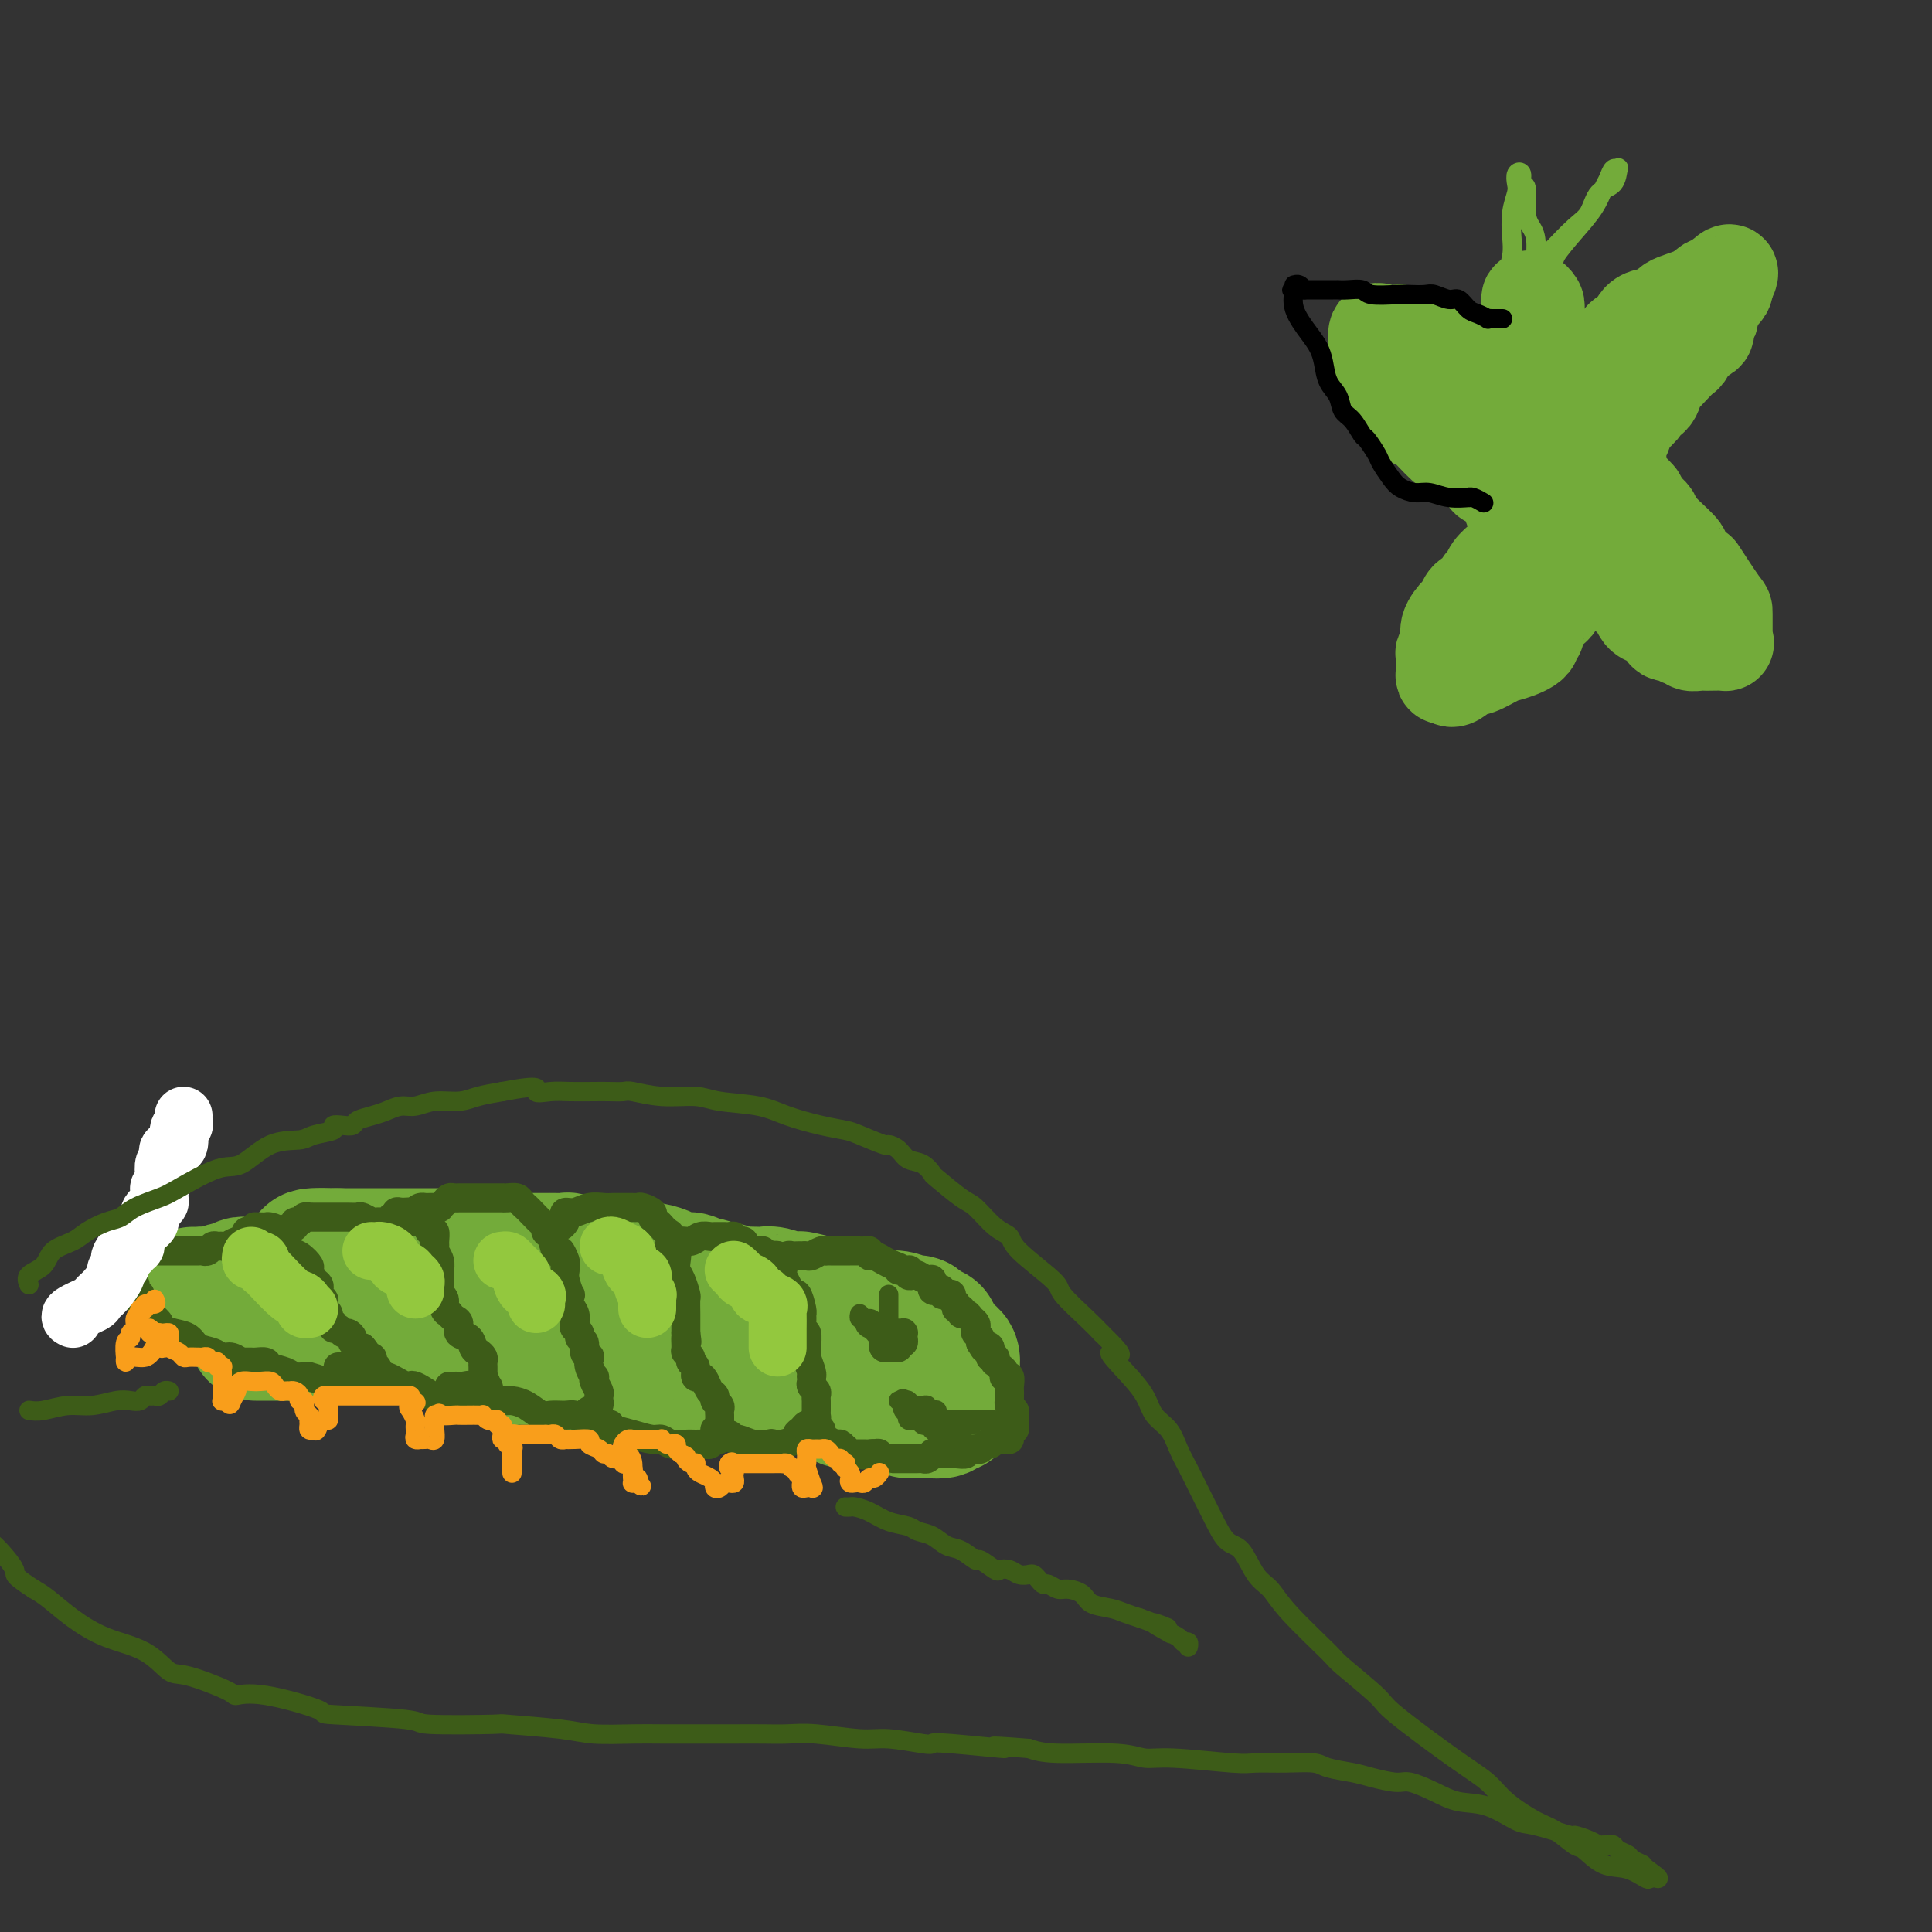 <svg viewBox='0 0 400 400' version='1.1' xmlns='http://www.w3.org/2000/svg' xmlns:xlink='http://www.w3.org/1999/xlink'><rect x="0" y="0" width="400" height="400" fill="#333333" stroke="none"/><g fill='none' stroke='#73AB3A' stroke-width='28' stroke-linecap='round' stroke-linejoin='round'><path d='M53,276c0.291,0.000 0.581,0.000 1,0c0.419,-0.000 0.966,-0.000 1,0c0.034,0.000 -0.444,0.000 1,0c1.444,-0.000 4.811,-0.000 7,0c2.189,0.000 3.200,0.000 5,0c1.800,-0.000 4.387,-0.000 6,0c1.613,0.000 2.250,0.000 4,0c1.750,-0.000 4.611,-0.000 6,0c1.389,0.000 1.304,0.001 2,0c0.696,-0.001 2.174,-0.002 3,0c0.826,0.002 1.002,0.008 1,0c-0.002,-0.008 -0.181,-0.031 0,0c0.181,0.031 0.722,0.117 1,0c0.278,-0.117 0.294,-0.435 1,0c0.706,0.435 2.102,1.623 3,2c0.898,0.377 1.296,-0.057 2,0c0.704,0.057 1.712,0.604 3,1c1.288,0.396 2.856,0.642 4,1c1.144,0.358 1.865,0.828 2,1c0.135,0.172 -0.315,0.046 0,0c0.315,-0.046 1.397,-0.013 2,0c0.603,0.013 0.728,0.007 1,0c0.272,-0.007 0.690,-0.016 1,0c0.310,0.016 0.511,0.057 1,0c0.489,-0.057 1.265,-0.211 2,0c0.735,0.211 1.429,0.788 2,1c0.571,0.212 1.020,0.061 2,0c0.980,-0.061 2.490,-0.030 4,0'/><path d='M121,282c4.483,0.868 1.190,0.036 1,0c-0.190,-0.036 2.723,0.722 4,1c1.277,0.278 0.920,0.074 1,0c0.080,-0.074 0.599,-0.020 1,0c0.401,0.020 0.684,0.006 1,0c0.316,-0.006 0.664,-0.002 1,0c0.336,0.002 0.659,0.003 1,0c0.341,-0.003 0.700,-0.011 1,0c0.300,0.011 0.542,0.041 1,0c0.458,-0.041 1.134,-0.155 2,0c0.866,0.155 1.924,0.577 3,1c1.076,0.423 2.170,0.845 3,1c0.830,0.155 1.395,0.041 2,0c0.605,-0.041 1.249,-0.011 2,0c0.751,0.011 1.609,0.002 2,0c0.391,-0.002 0.315,0.003 1,0c0.685,-0.003 2.131,-0.015 3,0c0.869,0.015 1.163,0.056 2,0c0.837,-0.056 2.219,-0.208 3,0c0.781,0.208 0.961,0.776 2,1c1.039,0.224 2.935,0.102 4,0c1.065,-0.102 1.297,-0.186 2,0c0.703,0.186 1.875,0.642 3,1c1.125,0.358 2.202,0.618 3,1c0.798,0.382 1.316,0.887 2,1c0.684,0.113 1.533,-0.167 2,0c0.467,0.167 0.550,0.779 1,1c0.450,0.221 1.265,0.049 2,0c0.735,-0.049 1.390,0.025 2,0c0.610,-0.025 1.174,-0.150 2,0c0.826,0.150 1.913,0.575 3,1'/><path d='M184,291c9.784,1.409 2.743,0.430 1,0c-1.743,-0.430 1.810,-0.311 3,0c1.190,0.311 0.016,0.815 0,1c-0.016,0.185 1.127,0.051 2,0c0.873,-0.051 1.476,-0.018 2,0c0.524,0.018 0.967,0.020 1,0c0.033,-0.020 -0.345,-0.062 0,0c0.345,0.062 1.413,0.228 2,0c0.587,-0.228 0.693,-0.849 1,-1c0.307,-0.151 0.814,0.167 1,0c0.186,-0.167 0.050,-0.818 0,-1c-0.050,-0.182 -0.013,0.106 0,0c0.013,-0.106 0.004,-0.606 0,-1c-0.004,-0.394 -0.001,-0.683 0,-1c0.001,-0.317 -0.000,-0.661 0,-1c0.000,-0.339 0.002,-0.672 0,-1c-0.002,-0.328 -0.007,-0.651 0,-1c0.007,-0.349 0.026,-0.723 0,-1c-0.026,-0.277 -0.097,-0.455 0,-1c0.097,-0.545 0.362,-1.455 0,-2c-0.362,-0.545 -1.351,-0.724 -2,-1c-0.649,-0.276 -0.958,-0.648 -1,-1c-0.042,-0.352 0.182,-0.683 0,-1c-0.182,-0.317 -0.770,-0.620 -1,-1c-0.230,-0.380 -0.100,-0.837 0,-1c0.100,-0.163 0.171,-0.033 0,0c-0.171,0.033 -0.585,-0.029 -1,0c-0.415,0.029 -0.833,0.151 -1,0c-0.167,-0.151 -0.084,-0.576 0,-1'/><path d='M191,275c-1.166,-0.867 -1.082,-0.035 -1,0c0.082,0.035 0.160,-0.726 0,-1c-0.160,-0.274 -0.559,-0.059 -1,0c-0.441,0.059 -0.924,-0.036 -1,0c-0.076,0.036 0.257,0.203 0,0c-0.257,-0.203 -1.103,-0.776 -2,-1c-0.897,-0.224 -1.845,-0.098 -2,0c-0.155,0.098 0.483,0.167 0,0c-0.483,-0.167 -2.088,-0.570 -4,-1c-1.912,-0.430 -4.133,-0.886 -5,-1c-0.867,-0.114 -0.381,0.114 -1,0c-0.619,-0.114 -2.343,-0.570 -4,-1c-1.657,-0.430 -3.246,-0.833 -4,-1c-0.754,-0.167 -0.672,-0.097 -1,0c-0.328,0.097 -1.066,0.222 -2,0c-0.934,-0.222 -2.065,-0.790 -3,-1c-0.935,-0.210 -1.673,-0.060 -2,0c-0.327,0.060 -0.243,0.031 -1,0c-0.757,-0.031 -2.356,-0.065 -3,0c-0.644,0.065 -0.334,0.229 -1,0c-0.666,-0.229 -2.309,-0.850 -3,-1c-0.691,-0.150 -0.430,0.171 -1,0c-0.570,-0.171 -1.972,-0.833 -3,-1c-1.028,-0.167 -1.682,0.162 -2,0c-0.318,-0.162 -0.298,-0.814 -1,-1c-0.702,-0.186 -2.124,0.094 -3,0c-0.876,-0.094 -1.204,-0.561 -2,-1c-0.796,-0.439 -2.061,-0.849 -3,-1c-0.939,-0.151 -1.554,-0.043 -2,0c-0.446,0.043 -0.723,0.022 -1,0'/><path d='M132,263c-10.017,-1.874 -5.560,-0.558 -4,0c1.560,0.558 0.223,0.360 -1,0c-1.223,-0.360 -2.334,-0.881 -3,-1c-0.666,-0.119 -0.889,0.164 -2,0c-1.111,-0.164 -3.111,-0.776 -4,-1c-0.889,-0.224 -0.667,-0.060 -1,0c-0.333,0.060 -1.221,0.016 -2,0c-0.779,-0.016 -1.449,-0.004 -2,0c-0.551,0.004 -0.982,0.001 -2,0c-1.018,-0.001 -2.623,-0.000 -3,0c-0.377,0.000 0.475,-0.000 0,0c-0.475,0.000 -2.278,0.001 -3,0c-0.722,-0.001 -0.363,-0.004 -1,0c-0.637,0.004 -2.271,0.015 -3,0c-0.729,-0.015 -0.553,-0.057 -1,0c-0.447,0.057 -1.518,0.211 -2,0c-0.482,-0.211 -0.373,-0.789 -1,-1c-0.627,-0.211 -1.988,-0.057 -3,0c-1.012,0.057 -1.676,0.015 -2,0c-0.324,-0.015 -0.308,-0.004 -1,0c-0.692,0.004 -2.091,0.001 -3,0c-0.909,-0.001 -1.327,-0.000 -2,0c-0.673,0.000 -1.601,0.000 -2,0c-0.399,-0.000 -0.268,-0.000 -1,0c-0.732,0.000 -2.328,0.000 -3,0c-0.672,-0.000 -0.421,-0.000 -1,0c-0.579,0.000 -1.987,0.000 -3,0c-1.013,-0.000 -1.632,-0.000 -2,0c-0.368,0.000 -0.484,0.000 -1,0c-0.516,-0.000 -1.433,-0.000 -2,0c-0.567,0.000 -0.783,0.000 -1,0'/><path d='M70,260c-10.070,-0.280 -4.246,0.521 -2,1c2.246,0.479 0.915,0.635 0,1c-0.915,0.365 -1.412,0.939 -2,1c-0.588,0.061 -1.267,-0.390 -2,0c-0.733,0.390 -1.519,1.621 -2,2c-0.481,0.379 -0.656,-0.095 -1,0c-0.344,0.095 -0.855,0.757 -1,1c-0.145,0.243 0.077,0.065 0,0c-0.077,-0.065 -0.453,-0.017 -1,0c-0.547,0.017 -1.265,0.005 -2,0c-0.735,-0.005 -1.489,-0.001 -2,0c-0.511,0.001 -0.781,-0.001 -1,0c-0.219,0.001 -0.386,0.004 -1,0c-0.614,-0.004 -1.674,-0.016 -2,0c-0.326,0.016 0.081,0.061 0,0c-0.081,-0.061 -0.651,-0.226 -1,0c-0.349,0.226 -0.479,0.845 -1,1c-0.521,0.155 -1.435,-0.155 -2,0c-0.565,0.155 -0.780,0.773 -1,1c-0.220,0.227 -0.444,0.061 -1,0c-0.556,-0.061 -1.445,-0.017 -2,0c-0.555,0.017 -0.778,0.009 -1,0'/><path d='M42,268c-2.585,0.309 -0.549,0.083 0,0c0.549,-0.083 -0.391,-0.022 -1,0c-0.609,0.022 -0.888,0.006 -1,0c-0.112,-0.006 -0.056,-0.003 0,0'/></g>
<g fill='none' stroke='#3D5C18' stroke-width='6' stroke-linecap='round' stroke-linejoin='round'><path d='M28,259c0.235,0.000 0.470,0.000 1,0c0.530,-0.000 1.353,-0.000 2,0c0.647,0.000 1.116,0.000 2,0c0.884,-0.000 2.184,-0.000 3,0c0.816,0.000 1.150,0.001 2,0c0.850,-0.001 2.217,-0.004 3,0c0.783,0.004 0.983,0.015 1,0c0.017,-0.015 -0.150,-0.057 0,0c0.150,0.057 0.617,0.212 1,0c0.383,-0.212 0.684,-0.793 1,-1c0.316,-0.207 0.648,-0.040 1,0c0.352,0.040 0.725,-0.046 1,0c0.275,0.046 0.452,0.224 1,0c0.548,-0.224 1.466,-0.848 2,-1c0.534,-0.152 0.683,0.170 1,0c0.317,-0.170 0.802,-0.830 1,-1c0.198,-0.170 0.108,0.151 0,0c-0.108,-0.151 -0.235,-0.772 0,-1c0.235,-0.228 0.833,-0.061 1,0c0.167,0.061 -0.095,0.018 0,0c0.095,-0.018 0.548,-0.009 1,0'/><path d='M53,255c3.821,-0.845 0.873,-0.956 0,-1c-0.873,-0.044 0.330,-0.020 1,0c0.670,0.020 0.809,0.037 1,0c0.191,-0.037 0.435,-0.127 1,0c0.565,0.127 1.452,0.472 2,1c0.548,0.528 0.759,1.240 1,2c0.241,0.760 0.512,1.569 1,2c0.488,0.431 1.192,0.482 2,1c0.808,0.518 1.719,1.501 2,2c0.281,0.499 -0.069,0.515 0,1c0.069,0.485 0.558,1.440 1,2c0.442,0.560 0.836,0.726 1,1c0.164,0.274 0.097,0.655 0,1c-0.097,0.345 -0.223,0.653 0,1c0.223,0.347 0.796,0.732 1,1c0.204,0.268 0.040,0.419 0,1c-0.040,0.581 0.046,1.590 0,2c-0.046,0.410 -0.223,0.219 0,0c0.223,-0.219 0.847,-0.466 1,0c0.153,0.466 -0.166,1.646 0,2c0.166,0.354 0.818,-0.116 1,0c0.182,0.116 -0.105,0.819 0,1c0.105,0.181 0.601,-0.159 1,0c0.399,0.159 0.701,0.816 1,1c0.299,0.184 0.596,-0.105 1,0c0.404,0.105 0.917,0.605 1,1c0.083,0.395 -0.262,0.684 0,1c0.262,0.316 1.131,0.658 2,1'/><path d='M75,279c1.405,1.548 0.916,1.917 1,2c0.084,0.083 0.740,-0.119 1,0c0.260,0.119 0.122,0.558 0,1c-0.122,0.442 -0.229,0.888 0,1c0.229,0.112 0.795,-0.110 1,0c0.205,0.110 0.051,0.550 0,1c-0.051,0.450 0.001,0.909 0,1c-0.001,0.091 -0.056,-0.186 0,0c0.056,0.186 0.223,0.834 0,1c-0.223,0.166 -0.835,-0.152 -1,0c-0.165,0.152 0.119,0.774 0,1c-0.119,0.226 -0.639,0.058 -1,0c-0.361,-0.058 -0.563,-0.005 -1,0c-0.437,0.005 -1.110,-0.037 -2,0c-0.890,0.037 -1.996,0.154 -3,0c-1.004,-0.154 -1.906,-0.580 -3,-1c-1.094,-0.420 -2.381,-0.833 -3,-1c-0.619,-0.167 -0.570,-0.087 -1,0c-0.430,0.087 -1.337,0.181 -2,0c-0.663,-0.181 -1.080,-0.637 -2,-1c-0.920,-0.363 -2.341,-0.633 -3,-1c-0.659,-0.367 -0.554,-0.830 -1,-1c-0.446,-0.170 -1.443,-0.045 -2,0c-0.557,0.045 -0.675,0.012 -1,0c-0.325,-0.012 -0.857,-0.003 -1,0c-0.143,0.003 0.102,0.001 0,0c-0.102,-0.001 -0.551,-0.000 -1,0'/><path d='M50,282c-4.370,-0.709 -1.794,0.018 -1,0c0.794,-0.018 -0.195,-0.782 -1,-1c-0.805,-0.218 -1.425,0.111 -2,0c-0.575,-0.111 -1.104,-0.660 -2,-1c-0.896,-0.340 -2.157,-0.471 -3,-1c-0.843,-0.529 -1.267,-1.456 -2,-2c-0.733,-0.544 -1.775,-0.706 -3,-1c-1.225,-0.294 -2.632,-0.722 -3,-1c-0.368,-0.278 0.304,-0.407 0,-1c-0.304,-0.593 -1.583,-1.651 -2,-2c-0.417,-0.349 0.028,0.012 0,0c-0.028,-0.012 -0.529,-0.398 -1,-1c-0.471,-0.602 -0.911,-1.419 -1,-2c-0.089,-0.581 0.172,-0.926 0,-1c-0.172,-0.074 -0.778,0.125 -1,0c-0.222,-0.125 -0.060,-0.572 0,-1c0.060,-0.428 0.017,-0.837 0,-1c-0.017,-0.163 -0.009,-0.082 0,0'/><path d='M54,258c-0.097,-0.444 -0.195,-0.888 0,-1c0.195,-0.112 0.682,0.110 1,0c0.318,-0.110 0.467,-0.550 1,-1c0.533,-0.450 1.448,-0.909 2,-1c0.552,-0.091 0.739,0.187 1,0c0.261,-0.187 0.594,-0.838 1,-1c0.406,-0.162 0.883,0.167 1,0c0.117,-0.167 -0.127,-0.829 0,-1c0.127,-0.171 0.625,0.150 1,0c0.375,-0.150 0.627,-0.772 1,-1c0.373,-0.228 0.866,-0.061 1,0c0.134,0.061 -0.092,0.016 0,0c0.092,-0.016 0.501,-0.004 1,0c0.499,0.004 1.088,0.000 2,0c0.912,-0.000 2.146,0.004 3,0c0.854,-0.004 1.328,-0.015 2,0c0.672,0.015 1.542,0.057 2,0c0.458,-0.057 0.504,-0.212 1,0c0.496,0.212 1.443,0.790 2,1c0.557,0.210 0.722,0.052 1,0c0.278,-0.052 0.667,0.001 1,0c0.333,-0.001 0.610,-0.057 1,0c0.390,0.057 0.892,0.225 1,0c0.108,-0.225 -0.177,-0.844 0,-1c0.177,-0.156 0.817,0.150 1,0c0.183,-0.150 -0.091,-0.757 0,-1c0.091,-0.243 0.545,-0.121 1,0'/><path d='M83,251c3.118,-0.159 1.413,-0.055 1,0c-0.413,0.055 0.467,0.061 1,0c0.533,-0.061 0.721,-0.190 1,0c0.279,0.190 0.649,0.699 1,1c0.351,0.301 0.683,0.395 1,1c0.317,0.605 0.620,1.719 1,2c0.380,0.281 0.838,-0.273 1,0c0.162,0.273 0.029,1.373 0,2c-0.029,0.627 0.045,0.782 0,1c-0.045,0.218 -0.208,0.500 0,1c0.208,0.500 0.787,1.219 1,2c0.213,0.781 0.061,1.623 0,2c-0.061,0.377 -0.032,0.290 0,1c0.032,0.710 0.065,2.219 0,3c-0.065,0.781 -0.228,0.835 0,1c0.228,0.165 0.848,0.440 1,1c0.152,0.560 -0.165,1.406 0,2c0.165,0.594 0.813,0.937 1,1c0.187,0.063 -0.087,-0.153 0,0c0.087,0.153 0.534,0.675 1,1c0.466,0.325 0.951,0.454 1,1c0.049,0.546 -0.337,1.508 0,2c0.337,0.492 1.397,0.513 2,1c0.603,0.487 0.750,1.440 1,2c0.250,0.560 0.603,0.727 1,1c0.397,0.273 0.838,0.650 1,1c0.162,0.350 0.043,0.671 0,1c-0.043,0.329 -0.012,0.665 0,1c0.012,0.335 0.003,0.667 0,1c-0.003,0.333 -0.002,0.666 0,1'/><path d='M100,285c1.253,2.327 0.384,1.144 0,1c-0.384,-0.144 -0.285,0.750 0,1c0.285,0.250 0.756,-0.144 1,0c0.244,0.144 0.260,0.827 0,1c-0.260,0.173 -0.795,-0.164 -1,0c-0.205,0.164 -0.080,0.829 0,1c0.080,0.171 0.116,-0.151 0,0c-0.116,0.151 -0.384,0.776 -1,1c-0.616,0.224 -1.580,0.048 -2,0c-0.420,-0.048 -0.295,0.031 -1,0c-0.705,-0.031 -2.240,-0.174 -3,0c-0.760,0.174 -0.746,0.664 -2,0c-1.254,-0.664 -3.778,-2.482 -5,-3c-1.222,-0.518 -1.143,0.264 -2,0c-0.857,-0.264 -2.649,-1.573 -4,-2c-1.351,-0.427 -2.260,0.029 -3,0c-0.740,-0.029 -1.312,-0.544 -2,-1c-0.688,-0.456 -1.491,-0.854 -2,-1c-0.509,-0.146 -0.724,-0.039 -1,0c-0.276,0.039 -0.613,0.011 -1,0c-0.387,-0.011 -0.825,-0.003 -1,0c-0.175,0.003 -0.088,0.002 0,0'/><path d='M86,253c-0.089,-0.732 -0.177,-1.464 0,-2c0.177,-0.536 0.621,-0.876 1,-1c0.379,-0.124 0.694,-0.034 1,0c0.306,0.034 0.603,0.010 1,0c0.397,-0.010 0.894,-0.005 1,0c0.106,0.005 -0.179,0.012 0,0c0.179,-0.012 0.821,-0.042 1,0c0.179,0.042 -0.106,0.155 0,0c0.106,-0.155 0.602,-0.577 1,-1c0.398,-0.423 0.697,-0.845 1,-1c0.303,-0.155 0.609,-0.041 1,0c0.391,0.041 0.868,0.011 1,0c0.132,-0.011 -0.081,-0.003 0,0c0.081,0.003 0.454,0.001 1,0c0.546,-0.001 1.264,-0.000 2,0c0.736,0.000 1.489,-0.000 2,0c0.511,0.000 0.780,0.000 1,0c0.220,-0.000 0.391,-0.001 1,0c0.609,0.001 1.654,0.003 2,0c0.346,-0.003 -0.009,-0.012 0,0c0.009,0.012 0.383,0.044 1,0c0.617,-0.044 1.478,-0.163 2,0c0.522,0.163 0.704,0.607 1,1c0.296,0.393 0.705,0.736 1,1c0.295,0.264 0.474,0.451 1,1c0.526,0.549 1.398,1.462 2,2c0.602,0.538 0.935,0.701 1,1c0.065,0.299 -0.136,0.734 0,1c0.136,0.266 0.610,0.362 1,1c0.390,0.638 0.695,1.819 1,3'/><path d='M115,259c1.403,1.594 0.911,0.078 1,0c0.089,-0.078 0.760,1.283 1,2c0.240,0.717 0.051,0.789 0,1c-0.051,0.211 0.038,0.560 0,1c-0.038,0.440 -0.203,0.971 0,2c0.203,1.029 0.773,2.556 1,3c0.227,0.444 0.112,-0.193 0,0c-0.112,0.193 -0.222,1.218 0,2c0.222,0.782 0.776,1.323 1,2c0.224,0.677 0.117,1.490 0,2c-0.117,0.510 -0.242,0.718 0,1c0.242,0.282 0.853,0.640 1,1c0.147,0.360 -0.171,0.722 0,1c0.171,0.278 0.829,0.472 1,1c0.171,0.528 -0.147,1.389 0,2c0.147,0.611 0.758,0.972 1,1c0.242,0.028 0.117,-0.278 0,0c-0.117,0.278 -0.224,1.139 0,2c0.224,0.861 0.778,1.722 1,2c0.222,0.278 0.112,-0.027 0,0c-0.112,0.027 -0.226,0.385 0,1c0.226,0.615 0.794,1.488 1,2c0.206,0.512 0.052,0.663 0,1c-0.052,0.337 -0.003,0.860 0,1c0.003,0.140 -0.041,-0.103 0,0c0.041,0.103 0.166,0.553 0,1c-0.166,0.447 -0.621,0.889 -1,1c-0.379,0.111 -0.680,-0.111 -1,0c-0.320,0.111 -0.660,0.556 -1,1'/><path d='M121,293c-0.838,0.771 -1.435,0.200 -2,0c-0.565,-0.200 -1.100,-0.029 -2,0c-0.900,0.029 -2.166,-0.083 -3,0c-0.834,0.083 -1.237,0.360 -2,0c-0.763,-0.360 -1.884,-1.358 -3,-2c-1.116,-0.642 -2.225,-0.928 -3,-1c-0.775,-0.072 -1.216,0.072 -2,0c-0.784,-0.072 -1.912,-0.359 -3,-1c-1.088,-0.641 -2.138,-1.636 -3,-2c-0.862,-0.364 -1.538,-0.098 -2,0c-0.462,0.098 -0.712,0.026 -1,0c-0.288,-0.026 -0.616,-0.007 -1,0c-0.384,0.007 -0.824,0.002 -1,0c-0.176,-0.002 -0.088,-0.001 0,0'/><path d='M115,254c0.312,0.092 0.625,0.183 1,0c0.375,-0.183 0.813,-0.641 1,-1c0.187,-0.359 0.123,-0.618 0,-1c-0.123,-0.382 -0.305,-0.887 0,-1c0.305,-0.113 1.097,0.166 2,0c0.903,-0.166 1.915,-0.777 3,-1c1.085,-0.223 2.241,-0.060 3,0c0.759,0.060 1.119,0.015 2,0c0.881,-0.015 2.282,-0.001 3,0c0.718,0.001 0.752,-0.011 1,0c0.248,0.011 0.710,0.044 1,0c0.290,-0.044 0.406,-0.167 1,0c0.594,0.167 1.664,0.622 2,1c0.336,0.378 -0.064,0.677 0,1c0.064,0.323 0.590,0.668 1,1c0.410,0.332 0.702,0.652 1,1c0.298,0.348 0.602,0.726 1,1c0.398,0.274 0.891,0.444 1,1c0.109,0.556 -0.164,1.499 0,2c0.164,0.501 0.766,0.562 1,1c0.234,0.438 0.101,1.254 0,2c-0.101,0.746 -0.171,1.424 0,2c0.171,0.576 0.582,1.052 1,2c0.418,0.948 0.844,2.367 1,3c0.156,0.633 0.042,0.478 0,1c-0.042,0.522 -0.012,1.721 0,3c0.012,1.279 0.006,2.640 0,4'/><path d='M142,276c0.459,3.212 0.108,1.242 0,1c-0.108,-0.242 0.028,1.243 0,2c-0.028,0.757 -0.218,0.785 0,1c0.218,0.215 0.846,0.617 1,1c0.154,0.383 -0.166,0.745 0,1c0.166,0.255 0.818,0.401 1,1c0.182,0.599 -0.105,1.652 0,2c0.105,0.348 0.601,-0.009 1,0c0.399,0.009 0.699,0.384 1,1c0.301,0.616 0.602,1.475 1,2c0.398,0.525 0.891,0.718 1,1c0.109,0.282 -0.167,0.653 0,1c0.167,0.347 0.777,0.669 1,1c0.223,0.331 0.059,0.670 0,1c-0.059,0.330 -0.015,0.653 0,1c0.015,0.347 -0.000,0.720 0,1c0.000,0.280 0.015,0.466 0,1c-0.015,0.534 -0.060,1.415 0,2c0.060,0.585 0.224,0.875 0,1c-0.224,0.125 -0.837,0.086 -1,0c-0.163,-0.086 0.123,-0.220 0,0c-0.123,0.220 -0.655,0.792 -1,1c-0.345,0.208 -0.501,0.052 -1,0c-0.499,-0.052 -1.339,0.001 -2,0c-0.661,-0.001 -1.141,-0.056 -2,0c-0.859,0.056 -2.097,0.221 -3,0c-0.903,-0.221 -1.471,-0.830 -2,-1c-0.529,-0.170 -1.018,0.099 -2,0c-0.982,-0.099 -2.457,-0.565 -4,-1c-1.543,-0.435 -3.155,-0.839 -4,-1c-0.845,-0.161 -0.922,-0.081 -1,0'/><path d='M126,296c-3.526,-0.377 -0.840,-0.819 0,-1c0.840,-0.181 -0.167,-0.101 -1,0c-0.833,0.101 -1.491,0.223 -2,0c-0.509,-0.223 -0.868,-0.791 -1,-1c-0.132,-0.209 -0.038,-0.060 0,0c0.038,0.060 0.019,0.030 0,0'/><path d='M138,259c0.327,-0.455 0.654,-0.910 1,-1c0.346,-0.090 0.712,0.186 1,0c0.288,-0.186 0.497,-0.835 1,-1c0.503,-0.165 1.301,0.152 2,0c0.699,-0.152 1.301,-0.773 2,-1c0.699,-0.227 1.496,-0.061 2,0c0.504,0.061 0.713,0.015 1,0c0.287,-0.015 0.650,-0.000 1,0c0.350,0.000 0.686,-0.014 1,0c0.314,0.014 0.605,0.057 1,0c0.395,-0.057 0.895,-0.212 1,0c0.105,0.212 -0.184,0.792 0,1c0.184,0.208 0.841,0.045 1,0c0.159,-0.045 -0.179,0.027 0,0c0.179,-0.027 0.874,-0.152 1,0c0.126,0.152 -0.317,0.580 0,1c0.317,0.420 1.394,0.831 2,1c0.606,0.169 0.741,0.097 1,0c0.259,-0.097 0.643,-0.219 1,0c0.357,0.219 0.688,0.780 1,1c0.312,0.220 0.606,0.101 1,0c0.394,-0.101 0.889,-0.184 1,0c0.111,0.184 -0.161,0.635 0,1c0.161,0.365 0.754,0.644 1,1c0.246,0.356 0.143,0.788 0,1c-0.143,0.212 -0.327,0.203 0,1c0.327,0.797 1.163,2.398 2,4'/><path d='M164,268c0.475,0.764 0.664,-0.326 1,0c0.336,0.326 0.821,2.067 1,3c0.179,0.933 0.052,1.056 0,1c-0.052,-0.056 -0.028,-0.292 0,0c0.028,0.292 0.060,1.111 0,2c-0.060,0.889 -0.213,1.847 0,2c0.213,0.153 0.793,-0.499 1,0c0.207,0.499 0.041,2.148 0,3c-0.041,0.852 0.041,0.907 0,1c-0.041,0.093 -0.207,0.224 0,1c0.207,0.776 0.786,2.197 1,3c0.214,0.803 0.061,0.989 0,1c-0.061,0.011 -0.030,-0.152 0,0c0.030,0.152 0.061,0.618 0,1c-0.061,0.382 -0.212,0.680 0,1c0.212,0.320 0.789,0.663 1,1c0.211,0.337 0.056,0.668 0,1c-0.056,0.332 -0.014,0.666 0,1c0.014,0.334 0.001,0.668 0,1c-0.001,0.332 0.011,0.663 0,1c-0.011,0.337 -0.044,0.682 0,1c0.044,0.318 0.165,0.610 0,1c-0.165,0.390 -0.616,0.878 -1,1c-0.384,0.122 -0.703,-0.121 -1,0c-0.297,0.121 -0.574,0.607 -1,1c-0.426,0.393 -1.001,0.693 -1,1c0.001,0.307 0.577,0.621 0,1c-0.577,0.379 -2.308,0.823 -3,1c-0.692,0.177 -0.346,0.089 0,0'/><path d='M162,299c-1.512,0.933 -1.792,0.265 -2,0c-0.208,-0.265 -0.345,-0.127 -1,0c-0.655,0.127 -1.828,0.244 -3,0c-1.172,-0.244 -2.342,-0.849 -3,-1c-0.658,-0.151 -0.803,0.152 -1,0c-0.197,-0.152 -0.445,-0.759 -1,-1c-0.555,-0.241 -1.417,-0.116 -2,0c-0.583,0.116 -0.888,0.224 -1,0c-0.112,-0.224 -0.032,-0.778 0,-1c0.032,-0.222 0.016,-0.111 0,0'/><path d='M159,263c0.341,-0.312 0.683,-0.623 1,-1c0.317,-0.377 0.610,-0.819 1,-1c0.390,-0.181 0.878,-0.101 1,0c0.122,0.101 -0.121,0.223 0,0c0.121,-0.223 0.606,-0.792 1,-1c0.394,-0.208 0.697,-0.056 1,0c0.303,0.056 0.605,0.016 1,0c0.395,-0.016 0.883,-0.008 1,0c0.117,0.008 -0.136,0.016 0,0c0.136,-0.016 0.663,-0.057 1,0c0.337,0.057 0.486,0.211 1,0c0.514,-0.211 1.393,-0.789 2,-1c0.607,-0.211 0.940,-0.057 1,0c0.060,0.057 -0.154,0.015 0,0c0.154,-0.015 0.675,-0.004 1,0c0.325,0.004 0.454,0.001 1,0c0.546,-0.001 1.509,-0.001 2,0c0.491,0.001 0.509,0.004 1,0c0.491,-0.004 1.454,-0.016 2,0c0.546,0.016 0.674,0.060 1,0c0.326,-0.060 0.850,-0.223 1,0c0.150,0.223 -0.073,0.833 0,1c0.073,0.167 0.443,-0.109 1,0c0.557,0.109 1.302,0.603 2,1c0.698,0.397 1.349,0.699 2,1'/><path d='M185,262c2.427,0.686 0.993,0.902 1,1c0.007,0.098 1.454,0.078 2,0c0.546,-0.078 0.191,-0.213 0,0c-0.191,0.213 -0.219,0.773 0,1c0.219,0.227 0.685,0.121 1,0c0.315,-0.121 0.479,-0.256 1,0c0.521,0.256 1.397,0.905 2,1c0.603,0.095 0.931,-0.363 1,0c0.069,0.363 -0.123,1.548 0,2c0.123,0.452 0.559,0.173 1,0c0.441,-0.173 0.888,-0.239 1,0c0.112,0.239 -0.109,0.785 0,1c0.109,0.215 0.550,0.100 1,0c0.450,-0.100 0.909,-0.186 1,0c0.091,0.186 -0.187,0.642 0,1c0.187,0.358 0.838,0.617 1,1c0.162,0.383 -0.164,0.890 0,1c0.164,0.110 0.818,-0.178 1,0c0.182,0.178 -0.109,0.821 0,1c0.109,0.179 0.617,-0.107 1,0c0.383,0.107 0.642,0.606 1,1c0.358,0.394 0.814,0.683 1,1c0.186,0.317 0.101,0.662 0,1c-0.101,0.338 -0.220,0.668 0,1c0.220,0.332 0.777,0.666 1,1c0.223,0.334 0.111,0.667 0,1'/><path d='M203,278c1.090,1.807 0.814,1.325 1,1c0.186,-0.325 0.834,-0.494 1,0c0.166,0.494 -0.149,1.652 0,2c0.149,0.348 0.762,-0.114 1,0c0.238,0.114 0.103,0.805 0,1c-0.103,0.195 -0.172,-0.105 0,0c0.172,0.105 0.586,0.615 1,1c0.414,0.385 0.829,0.646 1,1c0.171,0.354 0.098,0.802 0,1c-0.098,0.198 -0.222,0.147 0,0c0.222,-0.147 0.792,-0.389 1,0c0.208,0.389 0.056,1.410 0,2c-0.056,0.590 -0.016,0.750 0,1c0.016,0.250 0.008,0.592 0,1c-0.008,0.408 -0.016,0.883 0,1c0.016,0.117 0.057,-0.122 0,0c-0.057,0.122 -0.211,0.606 0,1c0.211,0.394 0.788,0.697 1,1c0.212,0.303 0.058,0.606 0,1c-0.058,0.394 -0.019,0.879 0,1c0.019,0.121 0.020,-0.121 0,0c-0.020,0.121 -0.061,0.607 0,1c0.061,0.393 0.223,0.694 0,1c-0.223,0.306 -0.829,0.618 -1,1c-0.171,0.382 0.095,0.834 0,1c-0.095,0.166 -0.551,0.044 -1,0c-0.449,-0.044 -0.890,-0.012 -1,0c-0.110,0.012 0.111,0.003 0,0c-0.111,-0.003 -0.556,-0.002 -1,0'/><path d='M206,298c-0.571,0.554 0.002,-0.062 0,0c-0.002,0.062 -0.577,0.801 -1,1c-0.423,0.199 -0.692,-0.144 -1,0c-0.308,0.144 -0.655,0.774 -1,1c-0.345,0.226 -0.687,0.046 -1,0c-0.313,-0.046 -0.596,0.040 -1,0c-0.404,-0.040 -0.930,-0.207 -1,0c-0.070,0.207 0.314,0.788 0,1c-0.314,0.212 -1.327,0.057 -2,0c-0.673,-0.057 -1.007,-0.015 -1,0c0.007,0.015 0.357,0.003 0,0c-0.357,-0.003 -1.419,0.003 -2,0c-0.581,-0.003 -0.680,-0.015 -1,0c-0.320,0.015 -0.859,0.057 -1,0c-0.141,-0.057 0.117,-0.211 0,0c-0.117,0.211 -0.610,0.789 -1,1c-0.390,0.211 -0.678,0.057 -1,0c-0.322,-0.057 -0.677,-0.015 -1,0c-0.323,0.015 -0.615,0.004 -1,0c-0.385,-0.004 -0.864,-0.001 -1,0c-0.136,0.001 0.071,0.000 0,0c-0.071,-0.000 -0.419,0.001 -1,0c-0.581,-0.001 -1.395,-0.004 -2,0c-0.605,0.004 -1.002,0.015 -1,0c0.002,-0.015 0.403,-0.056 0,0c-0.403,0.056 -1.608,0.207 -2,0c-0.392,-0.207 0.031,-0.774 0,-1c-0.031,-0.226 -0.515,-0.113 -1,0'/><path d='M181,301c-4.107,0.464 -1.874,0.124 -1,0c0.874,-0.124 0.389,-0.034 0,0c-0.389,0.034 -0.682,0.010 -1,0c-0.318,-0.010 -0.660,-0.007 -1,0c-0.340,0.007 -0.679,0.017 -1,0c-0.321,-0.017 -0.625,-0.061 -1,0c-0.375,0.061 -0.820,0.228 -1,0c-0.180,-0.228 -0.095,-0.850 0,-1c0.095,-0.150 0.198,0.171 0,0c-0.198,-0.171 -0.698,-0.833 -1,-1c-0.302,-0.167 -0.406,0.163 -1,0c-0.594,-0.163 -1.680,-0.817 -2,-1c-0.320,-0.183 0.124,0.105 0,0c-0.124,-0.105 -0.818,-0.603 -1,-1c-0.182,-0.397 0.147,-0.694 0,-1c-0.147,-0.306 -0.770,-0.621 -1,-1c-0.230,-0.379 -0.066,-0.823 0,-1c0.066,-0.177 0.033,-0.089 0,0'/><path d='M185,277c0.428,-0.083 0.857,-0.166 1,0c0.143,0.166 0.001,0.580 0,1c-0.001,0.420 0.140,0.845 0,1c-0.140,0.155 -0.559,0.038 -1,0c-0.441,-0.038 -0.903,0.001 -1,0c-0.097,-0.001 0.170,-0.042 0,0c-0.170,0.042 -0.778,0.169 -1,0c-0.222,-0.169 -0.060,-0.633 0,-1c0.060,-0.367 0.016,-0.637 0,-1c-0.016,-0.363 -0.005,-0.818 0,-1c0.005,-0.182 0.002,-0.091 0,0'/><path d='M183,276c0.178,-0.464 0.622,-0.125 1,0c0.378,0.125 0.690,0.036 1,0c0.310,-0.036 0.620,-0.020 1,0c0.380,0.020 0.831,0.044 1,0c0.169,-0.044 0.057,-0.154 0,0c-0.057,0.154 -0.057,0.574 0,1c0.057,0.426 0.173,0.857 0,1c-0.173,0.143 -0.634,-0.003 -1,0c-0.366,0.003 -0.637,0.155 -1,0c-0.363,-0.155 -0.818,-0.616 -1,-1c-0.182,-0.384 -0.091,-0.692 0,-1'/><path d='M184,276c0.167,0.000 0.083,0.000 0,0'/><path d='M180,274c0.000,0.000 0.100,0.100 0.1,0.1'/></g>
<g fill='none' stroke='#3D5C18' stroke-width='4' stroke-linecap='round' stroke-linejoin='round'><path d='M184,275c0.000,-0.333 0.000,-0.667 0,-1c0.000,-0.333 0.000,-0.666 0,-1c0.000,-0.334 0.000,-0.667 0,-1c0.000,-0.333 0.000,-0.664 0,-1c0.000,-0.336 0.000,-0.678 0,-1c0.000,-0.322 -0.000,-0.625 0,-1c0.000,-0.375 0.000,-0.821 0,-1c0.000,-0.179 0.000,-0.089 0,0'/><path d='M183,277c-0.331,0.089 -0.662,0.177 -1,0c-0.338,-0.177 -0.683,-0.621 -1,-1c-0.317,-0.379 -0.607,-0.694 -1,-1c-0.393,-0.306 -0.890,-0.604 -1,-1c-0.110,-0.396 0.166,-0.890 0,-1c-0.166,-0.110 -0.776,0.163 -1,0c-0.224,-0.163 -0.064,-0.761 0,-1c0.064,-0.239 0.032,-0.120 0,0'/><path d='M188,291c0.331,0.002 0.662,0.004 1,0c0.338,-0.004 0.682,-0.015 1,0c0.318,0.015 0.611,0.056 1,0c0.389,-0.056 0.874,-0.208 1,0c0.126,0.208 -0.107,0.778 0,1c0.107,0.222 0.553,0.098 1,0c0.447,-0.098 0.894,-0.170 1,0c0.106,0.170 -0.130,0.581 0,1c0.130,0.419 0.625,0.844 1,1c0.375,0.156 0.629,0.042 1,0c0.371,-0.042 0.859,-0.011 1,0c0.141,0.011 -0.063,0.003 0,0c0.063,-0.003 0.394,-0.001 1,0c0.606,0.001 1.486,0.000 2,0c0.514,-0.000 0.663,-0.000 1,0c0.337,0.000 0.863,0.000 1,0c0.137,-0.000 -0.117,-0.000 0,0c0.117,0.000 0.603,0.000 1,0c0.397,-0.000 0.704,-0.000 1,0c0.296,0.000 0.580,0.000 1,0c0.420,-0.000 0.977,-0.000 1,0c0.023,0.000 -0.489,0.000 -1,0'/><path d='M205,294c2.239,0.480 -0.664,0.181 -2,0c-1.336,-0.181 -1.105,-0.245 -1,0c0.105,0.245 0.084,0.798 -1,1c-1.084,0.202 -3.232,0.054 -4,0c-0.768,-0.054 -0.156,-0.013 0,0c0.156,0.013 -0.143,-0.000 -1,0c-0.857,0.000 -2.272,0.014 -3,0c-0.728,-0.014 -0.768,-0.057 -1,0c-0.232,0.057 -0.654,0.212 -1,0c-0.346,-0.212 -0.615,-0.793 -1,-1c-0.385,-0.207 -0.887,-0.041 -1,0c-0.113,0.041 0.162,-0.045 0,0c-0.162,0.045 -0.762,0.219 -1,0c-0.238,-0.219 -0.115,-0.833 0,-1c0.115,-0.167 0.223,0.113 0,0c-0.223,-0.113 -0.775,-0.619 -1,-1c-0.225,-0.381 -0.122,-0.638 0,-1c0.122,-0.362 0.264,-0.828 0,-1c-0.264,-0.172 -0.932,-0.049 -1,0c-0.068,0.049 0.466,0.025 1,0'/><path d='M187,290c-0.701,-0.777 0.547,-0.219 1,0c0.453,0.219 0.110,0.100 0,0c-0.110,-0.100 0.012,-0.182 0,0c-0.012,0.182 -0.158,0.627 0,1c0.158,0.373 0.620,0.673 1,1c0.380,0.327 0.676,0.680 1,1c0.324,0.320 0.674,0.607 1,1c0.326,0.393 0.626,0.894 1,1c0.374,0.106 0.821,-0.181 1,0c0.179,0.181 0.090,0.832 0,1c-0.090,0.168 -0.183,-0.147 0,0c0.183,0.147 0.640,0.757 1,1c0.360,0.243 0.621,0.118 1,0c0.379,-0.118 0.876,-0.228 1,0c0.124,0.228 -0.124,0.793 0,1c0.124,0.207 0.622,0.055 1,0c0.378,-0.055 0.637,-0.015 1,0c0.363,0.015 0.828,0.004 1,0c0.172,-0.004 0.049,-0.001 0,0c-0.049,0.001 -0.025,0.001 0,0'/></g>
<g fill='none' stroke='#F99E1B' stroke-width='4' stroke-linecap='round' stroke-linejoin='round'><path d='M32,269c0.234,0.455 0.469,0.911 0,1c-0.469,0.089 -1.641,-0.187 -2,0c-0.359,0.187 0.096,0.837 0,1c-0.096,0.163 -0.743,-0.160 -1,0c-0.257,0.160 -0.126,0.802 0,1c0.126,0.198 0.245,-0.048 0,0c-0.245,0.048 -0.854,0.392 -1,1c-0.146,0.608 0.171,1.481 0,2c-0.171,0.519 -0.830,0.684 -1,1c-0.170,0.316 0.150,0.783 0,1c-0.150,0.217 -0.771,0.183 -1,1c-0.229,0.817 -0.066,2.483 0,3c0.066,0.517 0.034,-0.116 0,0c-0.034,0.116 -0.071,0.979 0,1c0.071,0.021 0.250,-0.802 1,-1c0.750,-0.198 2.071,0.229 3,0c0.929,-0.229 1.464,-1.115 2,-2'/><path d='M32,279c1.090,-0.327 0.814,-0.143 1,0c0.186,0.143 0.835,0.245 1,0c0.165,-0.245 -0.155,-0.836 0,-1c0.155,-0.164 0.784,0.100 1,0c0.216,-0.100 0.019,-0.563 0,-1c-0.019,-0.437 0.139,-0.850 0,-1c-0.139,-0.150 -0.576,-0.039 -1,0c-0.424,0.039 -0.835,0.006 -1,0c-0.165,-0.006 -0.083,0.015 0,0c0.083,-0.015 0.167,-0.066 0,0c-0.167,0.066 -0.583,0.249 -1,0c-0.417,-0.249 -0.833,-0.928 -1,-1c-0.167,-0.072 -0.083,0.464 0,1'/><path d='M31,276c-0.141,-0.341 1.506,-0.193 2,0c0.494,0.193 -0.167,0.430 0,1c0.167,0.570 1.161,1.473 2,2c0.839,0.527 1.521,0.677 2,1c0.479,0.323 0.754,0.819 1,1c0.246,0.181 0.462,0.048 1,0c0.538,-0.048 1.397,-0.009 2,0c0.603,0.009 0.949,-0.011 1,0c0.051,0.011 -0.192,0.055 0,0c0.192,-0.055 0.821,-0.207 1,0c0.179,0.207 -0.092,0.774 0,1c0.092,0.226 0.546,0.112 1,0c0.454,-0.112 0.906,-0.224 1,0c0.094,0.224 -0.171,0.782 0,1c0.171,0.218 0.778,0.096 1,0c0.222,-0.096 0.060,-0.166 0,0c-0.060,0.166 -0.016,0.569 0,1c0.016,0.431 0.004,0.889 0,1c-0.004,0.111 -0.001,-0.125 0,0c0.001,0.125 0.001,0.612 0,1c-0.001,0.388 -0.001,0.678 0,1c0.001,0.322 0.003,0.675 0,1c-0.003,0.325 -0.011,0.623 0,1c0.011,0.377 0.041,0.832 0,1c-0.041,0.168 -0.155,0.048 0,0c0.155,-0.048 0.577,-0.024 1,0'/><path d='M47,290c0.627,1.347 0.696,0.715 1,0c0.304,-0.715 0.844,-1.512 1,-2c0.156,-0.488 -0.071,-0.667 0,-1c0.071,-0.333 0.439,-0.818 1,-1c0.561,-0.182 1.316,-0.059 2,0c0.684,0.059 1.296,0.054 2,0c0.704,-0.054 1.499,-0.158 2,0c0.501,0.158 0.708,0.578 1,1c0.292,0.422 0.669,0.844 1,1c0.331,0.156 0.614,0.044 1,0c0.386,-0.044 0.873,-0.022 1,0c0.127,0.022 -0.105,0.042 0,0c0.105,-0.042 0.549,-0.148 1,0c0.451,0.148 0.909,0.550 1,1c0.091,0.450 -0.186,0.947 0,1c0.186,0.053 0.835,-0.337 1,0c0.165,0.337 -0.153,1.400 0,2c0.153,0.600 0.776,0.735 1,1c0.224,0.265 0.050,0.659 0,1c-0.050,0.341 0.025,0.630 0,1c-0.025,0.370 -0.150,0.820 0,1c0.150,0.180 0.575,0.090 1,0'/><path d='M65,296c0.491,0.766 0.720,-0.318 1,-1c0.280,-0.682 0.611,-0.961 1,-1c0.389,-0.039 0.837,0.161 1,0c0.163,-0.161 0.040,-0.683 0,-1c-0.040,-0.317 0.002,-0.428 0,-1c-0.002,-0.572 -0.049,-1.603 0,-2c0.049,-0.397 0.192,-0.159 0,0c-0.192,0.159 -0.720,0.239 -1,0c-0.280,-0.239 -0.312,-0.796 0,-1c0.312,-0.204 0.968,-0.055 1,0c0.032,0.055 -0.562,0.015 0,0c0.562,-0.015 2.278,-0.004 3,0c0.722,0.004 0.448,0.001 1,0c0.552,-0.001 1.930,-0.000 3,0c1.070,0.000 1.831,0.000 2,0c0.169,-0.000 -0.253,-0.000 0,0c0.253,0.000 1.181,0.000 2,0c0.819,-0.000 1.530,-0.001 2,0c0.470,0.001 0.701,0.003 1,0c0.299,-0.003 0.668,-0.011 1,0c0.332,0.011 0.628,0.041 1,0c0.372,-0.041 0.821,-0.155 1,0c0.179,0.155 0.090,0.577 0,1'/><path d='M85,290c2.182,0.350 0.637,0.724 0,1c-0.637,0.276 -0.367,0.455 0,1c0.367,0.545 0.829,1.456 1,2c0.171,0.544 0.050,0.720 0,1c-0.050,0.280 -0.028,0.663 0,1c0.028,0.337 0.063,0.626 0,1c-0.063,0.374 -0.224,0.832 0,1c0.224,0.168 0.834,0.047 1,0c0.166,-0.047 -0.113,-0.019 0,0c0.113,0.019 0.619,0.031 1,0c0.381,-0.031 0.638,-0.103 1,0c0.362,0.103 0.829,0.382 1,0c0.171,-0.382 0.045,-1.427 0,-2c-0.045,-0.573 -0.009,-0.676 0,-1c0.009,-0.324 -0.008,-0.870 0,-1c0.008,-0.130 0.041,0.157 0,0c-0.041,-0.157 -0.154,-0.759 0,-1c0.154,-0.241 0.577,-0.120 1,0'/><path d='M91,293c0.137,-0.774 -0.521,-0.207 0,0c0.521,0.207 2.220,0.056 3,0c0.780,-0.056 0.639,-0.016 1,0c0.361,0.016 1.224,0.008 2,0c0.776,-0.008 1.466,-0.016 2,0c0.534,0.016 0.913,0.057 1,0c0.087,-0.057 -0.116,-0.213 0,0c0.116,0.213 0.552,0.793 1,1c0.448,0.207 0.908,0.040 1,0c0.092,-0.040 -0.185,0.049 0,0c0.185,-0.049 0.833,-0.234 1,0c0.167,0.234 -0.148,0.886 0,1c0.148,0.114 0.758,-0.310 1,0c0.242,0.310 0.117,1.355 0,2c-0.117,0.645 -0.225,0.891 0,1c0.225,0.109 0.782,0.081 1,0c0.218,-0.081 0.097,-0.214 0,0c-0.097,0.214 -0.171,0.775 0,1c0.171,0.225 0.585,0.112 1,0'/><path d='M106,299c0.464,0.969 0.124,0.891 0,1c-0.124,0.109 -0.033,0.405 0,1c0.033,0.595 0.009,1.490 0,2c-0.009,0.510 -0.002,0.636 0,1c0.002,0.364 0.001,0.967 0,1c-0.001,0.033 -0.000,-0.505 0,-1c0.000,-0.495 -0.000,-0.946 0,-1c0.000,-0.054 0.000,0.288 0,0c-0.000,-0.288 -0.001,-1.205 0,-2c0.001,-0.795 0.003,-1.467 0,-2c-0.003,-0.533 -0.012,-0.927 0,-1c0.012,-0.073 0.044,0.177 0,0c-0.044,-0.177 -0.163,-0.779 0,-1c0.163,-0.221 0.607,-0.059 1,0c0.393,0.059 0.735,0.016 1,0c0.265,-0.016 0.452,-0.004 1,0c0.548,0.004 1.455,0.001 2,0c0.545,-0.001 0.727,-0.000 1,0c0.273,0.000 0.636,0.000 1,0'/><path d='M113,297c0.951,0.016 0.828,0.057 1,0c0.172,-0.057 0.639,-0.211 1,0c0.361,0.211 0.616,0.788 1,1c0.384,0.212 0.896,0.060 1,0c0.104,-0.060 -0.200,-0.027 0,0c0.200,0.027 0.904,0.050 2,0c1.096,-0.050 2.584,-0.172 3,0c0.416,0.172 -0.241,0.639 0,1c0.241,0.361 1.379,0.618 2,1c0.621,0.382 0.726,0.891 1,1c0.274,0.109 0.719,-0.181 1,0c0.281,0.181 0.400,0.832 1,1c0.600,0.168 1.681,-0.148 2,0c0.319,0.148 -0.125,0.761 0,1c0.125,0.239 0.818,0.105 1,0c0.182,-0.105 -0.147,-0.182 0,0c0.147,0.182 0.771,0.623 1,1c0.229,0.377 0.064,0.689 0,1c-0.064,0.311 -0.028,0.619 0,1c0.028,0.381 0.046,0.833 0,1c-0.046,0.167 -0.156,0.048 0,0c0.156,-0.048 0.578,-0.024 1,0'/><path d='M132,307c1.552,1.373 0.431,0.306 0,0c-0.431,-0.306 -0.171,0.150 0,0c0.171,-0.150 0.252,-0.905 0,-1c-0.252,-0.095 -0.839,0.469 -1,0c-0.161,-0.469 0.103,-1.972 0,-3c-0.103,-1.028 -0.574,-1.582 -1,-2c-0.426,-0.418 -0.806,-0.700 -1,-1c-0.194,-0.300 -0.203,-0.616 0,-1c0.203,-0.384 0.619,-0.835 1,-1c0.381,-0.165 0.728,-0.044 1,0c0.272,0.044 0.468,0.012 1,0c0.532,-0.012 1.400,-0.003 2,0c0.600,0.003 0.930,-0.000 1,0c0.070,0.000 -0.122,0.004 0,0c0.122,-0.004 0.557,-0.015 1,0c0.443,0.015 0.893,0.056 1,0c0.107,-0.056 -0.130,-0.208 0,0c0.130,0.208 0.626,0.777 1,1c0.374,0.223 0.626,0.101 1,0c0.374,-0.101 0.870,-0.181 1,0c0.130,0.181 -0.106,0.623 0,1c0.106,0.377 0.553,0.688 1,1'/><path d='M141,301c1.729,0.631 1.051,0.708 1,1c-0.051,0.292 0.524,0.799 1,1c0.476,0.201 0.852,0.095 1,0c0.148,-0.095 0.068,-0.179 0,0c-0.068,0.179 -0.123,0.623 0,1c0.123,0.377 0.426,0.689 1,1c0.574,0.311 1.421,0.623 2,1c0.579,0.377 0.890,0.820 1,1c0.110,0.180 0.018,0.097 0,0c-0.018,-0.097 0.036,-0.208 0,0c-0.036,0.208 -0.164,0.736 0,1c0.164,0.264 0.618,0.264 1,0c0.382,-0.264 0.690,-0.791 1,-1c0.310,-0.209 0.620,-0.098 1,0c0.380,0.098 0.830,0.185 1,0c0.170,-0.185 0.059,-0.641 0,-1c-0.059,-0.359 -0.067,-0.622 0,-1c0.067,-0.378 0.210,-0.871 0,-1c-0.210,-0.129 -0.774,0.106 -1,0c-0.226,-0.106 -0.113,-0.553 0,-1'/><path d='M151,303c0.626,-0.619 0.693,-0.166 1,0c0.307,0.166 0.856,0.044 1,0c0.144,-0.044 -0.116,-0.012 0,0c0.116,0.012 0.608,0.003 1,0c0.392,-0.003 0.683,-0.001 1,0c0.317,0.001 0.661,0.000 1,0c0.339,-0.000 0.673,-0.000 1,0c0.327,0.000 0.647,0.000 1,0c0.353,-0.000 0.739,-0.001 1,0c0.261,0.001 0.398,0.004 1,0c0.602,-0.004 1.668,-0.016 2,0c0.332,0.016 -0.070,0.060 0,0c0.070,-0.060 0.611,-0.224 1,0c0.389,0.224 0.626,0.834 1,1c0.374,0.166 0.885,-0.113 1,0c0.115,0.113 -0.165,0.618 0,1c0.165,0.382 0.775,0.642 1,1c0.225,0.358 0.063,0.814 0,1c-0.063,0.186 -0.028,0.102 0,0c0.028,-0.102 0.049,-0.223 0,0c-0.049,0.223 -0.167,0.791 0,1c0.167,0.209 0.619,0.060 1,0c0.381,-0.060 0.690,-0.030 1,0'/><path d='M168,308c0.757,0.502 0.150,-0.744 0,-1c-0.150,-0.256 0.156,0.479 0,0c-0.156,-0.479 -0.775,-2.171 -1,-3c-0.225,-0.829 -0.057,-0.797 0,-1c0.057,-0.203 0.004,-0.643 0,-1c-0.004,-0.357 0.040,-0.631 0,-1c-0.040,-0.369 -0.166,-0.832 0,-1c0.166,-0.168 0.622,-0.042 1,0c0.378,0.042 0.678,0.001 1,0c0.322,-0.001 0.665,0.037 1,0c0.335,-0.037 0.663,-0.150 1,0c0.337,0.150 0.682,0.562 1,1c0.318,0.438 0.607,0.901 1,1c0.393,0.099 0.890,-0.167 1,0c0.110,0.167 -0.166,0.766 0,1c0.166,0.234 0.776,0.101 1,0c0.224,-0.101 0.064,-0.172 0,0c-0.064,0.172 -0.032,0.586 0,1'/><path d='M175,304c1.477,0.857 1.169,1.499 1,2c-0.169,0.501 -0.200,0.862 0,1c0.200,0.138 0.631,0.052 1,0c0.369,-0.052 0.677,-0.070 1,0c0.323,0.070 0.661,0.229 1,0c0.339,-0.229 0.678,-0.845 1,-1c0.322,-0.155 0.625,0.151 1,0c0.375,-0.151 0.821,-0.757 1,-1c0.179,-0.243 0.089,-0.121 0,0'/></g>
<g fill='none' stroke='#93C83E' stroke-width='12' stroke-linecap='round' stroke-linejoin='round'><path d='M52,260c-0.081,0.417 -0.162,0.833 0,1c0.162,0.167 0.565,0.083 1,0c0.435,-0.083 0.900,-0.166 1,0c0.100,0.166 -0.167,0.580 0,1c0.167,0.420 0.767,0.847 1,1c0.233,0.153 0.100,0.031 1,1c0.900,0.969 2.833,3.030 4,4c1.167,0.970 1.567,0.848 2,1c0.433,0.152 0.900,0.577 1,1c0.100,0.423 -0.165,0.845 0,1c0.165,0.155 0.762,0.044 1,0c0.238,-0.044 0.119,-0.022 0,0'/><path d='M77,259c-0.098,-0.004 -0.196,-0.008 0,0c0.196,0.008 0.686,0.030 1,0c0.314,-0.030 0.451,-0.110 1,0c0.549,0.110 1.510,0.411 2,1c0.490,0.589 0.510,1.467 1,2c0.490,0.533 1.452,0.721 2,1c0.548,0.279 0.683,0.649 1,1c0.317,0.351 0.817,0.682 1,1c0.183,0.318 0.049,0.624 0,1c-0.049,0.376 -0.014,0.822 0,1c0.014,0.178 0.007,0.089 0,0'/><path d='M104,261c0.371,-0.057 0.742,-0.114 1,0c0.258,0.114 0.402,0.398 1,1c0.598,0.602 1.649,1.523 2,2c0.351,0.477 0.003,0.510 0,1c-0.003,0.490 0.339,1.438 1,2c0.661,0.562 1.641,0.738 2,1c0.359,0.262 0.097,0.609 0,1c-0.097,0.391 -0.028,0.826 0,1c0.028,0.174 0.014,0.087 0,0'/><path d='M126,258c0.223,-0.106 0.446,-0.212 1,0c0.554,0.212 1.440,0.742 2,1c0.560,0.258 0.795,0.245 1,1c0.205,0.755 0.381,2.278 1,3c0.619,0.722 1.683,0.641 2,1c0.317,0.359 -0.111,1.157 0,2c0.111,0.843 0.762,1.732 1,2c0.238,0.268 0.064,-0.086 0,0c-0.064,0.086 -0.017,0.611 0,1c0.017,0.389 0.005,0.643 0,1c-0.005,0.357 -0.001,0.816 0,1c0.001,0.184 0.001,0.092 0,0'/><path d='M152,263c-0.097,-0.087 -0.195,-0.173 0,0c0.195,0.173 0.682,0.606 1,1c0.318,0.394 0.465,0.750 1,1c0.535,0.250 1.457,0.396 2,1c0.543,0.604 0.706,1.668 1,2c0.294,0.332 0.720,-0.068 1,0c0.280,0.068 0.415,0.603 1,1c0.585,0.397 1.621,0.656 2,1c0.379,0.344 0.102,0.775 0,1c-0.102,0.225 -0.027,0.245 0,1c0.027,0.755 0.007,2.244 0,3c-0.007,0.756 -0.002,0.777 0,1c0.002,0.223 0.001,0.647 0,1c-0.001,0.353 -0.000,0.633 0,1c0.000,0.367 0.000,0.819 0,1c-0.000,0.181 -0.000,0.090 0,0'/></g>
<g fill='none' stroke='#FFFFFF' stroke-width='12' stroke-linecap='round' stroke-linejoin='round'><path d='M38,231c-0.035,0.317 -0.069,0.634 0,1c0.069,0.366 0.243,0.780 0,1c-0.243,0.220 -0.901,0.244 -1,1c-0.099,0.756 0.362,2.243 0,3c-0.362,0.757 -1.547,0.784 -2,1c-0.453,0.216 -0.173,0.620 0,1c0.173,0.380 0.239,0.737 0,1c-0.239,0.263 -0.782,0.433 -1,1c-0.218,0.567 -0.111,1.532 0,2c0.111,0.468 0.227,0.440 0,1c-0.227,0.560 -0.797,1.709 -1,2c-0.203,0.291 -0.039,-0.277 0,0c0.039,0.277 -0.046,1.398 0,2c0.046,0.602 0.222,0.686 0,1c-0.222,0.314 -0.843,0.858 -1,1c-0.157,0.142 0.152,-0.117 0,0c-0.152,0.117 -0.763,0.609 -1,1c-0.237,0.391 -0.101,0.679 0,1c0.101,0.321 0.167,0.673 0,1c-0.167,0.327 -0.567,0.627 -1,1c-0.433,0.373 -0.901,0.817 -1,1c-0.099,0.183 0.169,0.104 0,0c-0.169,-0.104 -0.776,-0.234 -1,0c-0.224,0.234 -0.064,0.832 0,1c0.064,0.168 0.032,-0.095 0,0c-0.032,0.095 -0.064,0.548 0,1c0.064,0.452 0.223,0.905 0,1c-0.223,0.095 -0.829,-0.167 -1,0c-0.171,0.167 0.094,0.762 0,1c-0.094,0.238 -0.547,0.119 -1,0'/><path d='M26,259c-1.797,4.284 -0.290,0.994 0,0c0.290,-0.994 -0.639,0.309 -1,1c-0.361,0.691 -0.155,0.769 0,1c0.155,0.231 0.258,0.615 0,1c-0.258,0.385 -0.878,0.771 -1,1c-0.122,0.229 0.253,0.303 0,1c-0.253,0.697 -1.136,2.019 -2,3c-0.864,0.981 -1.709,1.622 -2,2c-0.291,0.378 -0.026,0.493 -1,1c-0.974,0.507 -3.185,1.406 -4,2c-0.815,0.594 -0.233,0.884 0,1c0.233,0.116 0.116,0.058 0,0'/></g>
<g fill='none' stroke='#3D5C18' stroke-width='4' stroke-linecap='round' stroke-linejoin='round'><path d='M6,266c-0.307,-0.697 -0.614,-1.394 0,-2c0.614,-0.606 2.149,-1.122 3,-2c0.851,-0.878 1.018,-2.118 2,-3c0.982,-0.882 2.778,-1.405 4,-2c1.222,-0.595 1.871,-1.262 3,-2c1.129,-0.738 2.737,-1.546 4,-2c1.263,-0.454 2.179,-0.553 3,-1c0.821,-0.447 1.547,-1.240 3,-2c1.453,-0.760 3.632,-1.486 5,-2c1.368,-0.514 1.925,-0.816 4,-2c2.075,-1.184 5.670,-3.248 8,-4c2.330,-0.752 3.396,-0.190 5,-1c1.604,-0.810 3.745,-2.991 6,-4c2.255,-1.009 4.624,-0.845 6,-1c1.376,-0.155 1.759,-0.629 3,-1c1.241,-0.371 3.339,-0.638 4,-1c0.661,-0.362 -0.115,-0.818 0,-1c0.115,-0.182 1.122,-0.090 2,0c0.878,0.090 1.628,0.178 2,0c0.372,-0.178 0.367,-0.621 1,-1c0.633,-0.379 1.904,-0.694 3,-1c1.096,-0.306 2.019,-0.603 3,-1c0.981,-0.397 2.022,-0.894 3,-1c0.978,-0.106 1.895,0.179 3,0c1.105,-0.179 2.399,-0.821 4,-1c1.601,-0.179 3.508,0.106 5,0c1.492,-0.106 2.569,-0.602 4,-1c1.431,-0.398 3.215,-0.699 5,-1'/><path d='M104,226c8.875,-1.702 7.062,-0.456 7,0c-0.062,0.456 1.626,0.122 3,0c1.374,-0.122 2.434,-0.034 4,0c1.566,0.034 3.637,0.013 5,0c1.363,-0.013 2.017,-0.018 3,0c0.983,0.018 2.296,0.061 3,0c0.704,-0.061 0.799,-0.224 2,0c1.201,0.224 3.508,0.836 6,1c2.492,0.164 5.169,-0.121 7,0c1.831,0.121 2.816,0.649 5,1c2.184,0.351 5.569,0.527 8,1c2.431,0.473 3.910,1.245 6,2c2.090,0.755 4.793,1.494 7,2c2.207,0.506 3.918,0.778 5,1c1.082,0.222 1.535,0.392 3,1c1.465,0.608 3.943,1.653 5,2c1.057,0.347 0.694,-0.005 1,0c0.306,0.005 1.283,0.365 2,1c0.717,0.635 1.176,1.543 2,2c0.824,0.457 2.015,0.462 3,1c0.985,0.538 1.765,1.608 2,2c0.235,0.392 -0.073,0.107 1,1c1.073,0.893 3.528,2.963 5,4c1.472,1.037 1.961,1.041 3,2c1.039,0.959 2.628,2.873 4,4c1.372,1.127 2.528,1.467 3,2c0.472,0.533 0.262,1.259 2,3c1.738,1.741 5.425,4.498 7,6c1.575,1.502 1.040,1.751 2,3c0.960,1.249 3.417,3.500 5,5c1.583,1.500 2.291,2.250 3,3'/><path d='M228,276c6.828,6.608 2.897,4.129 2,4c-0.897,-0.129 1.240,2.093 3,4c1.760,1.907 3.143,3.500 4,5c0.857,1.500 1.187,2.906 2,4c0.813,1.094 2.107,1.876 3,3c0.893,1.124 1.383,2.588 2,4c0.617,1.412 1.362,2.770 2,4c0.638,1.230 1.171,2.332 2,4c0.829,1.668 1.955,3.901 3,6c1.045,2.099 2.011,4.062 3,5c0.989,0.938 2.003,0.851 3,2c0.997,1.149 1.977,3.536 3,5c1.023,1.464 2.089,2.007 3,3c0.911,0.993 1.667,2.437 4,5c2.333,2.563 6.244,6.243 8,8c1.756,1.757 1.359,1.589 3,3c1.641,1.411 5.321,4.400 7,6c1.679,1.600 1.355,1.812 4,4c2.645,2.188 8.257,6.352 12,9c3.743,2.648 5.615,3.778 7,5c1.385,1.222 2.281,2.535 4,4c1.719,1.465 4.262,3.083 6,4c1.738,0.917 2.673,1.133 4,2c1.327,0.867 3.046,2.384 4,3c0.954,0.616 1.142,0.331 2,1c0.858,0.669 2.385,2.293 4,3c1.615,0.707 3.320,0.498 5,1c1.680,0.502 3.337,1.715 4,2c0.663,0.285 0.331,-0.357 0,-1'/><path d='M341,388c4.517,2.142 1.309,-0.003 0,-1c-1.309,-0.997 -0.718,-0.845 -1,-1c-0.282,-0.155 -1.438,-0.616 -2,-1c-0.562,-0.384 -0.532,-0.692 -1,-1c-0.468,-0.308 -1.434,-0.618 -2,-1c-0.566,-0.382 -0.730,-0.837 -1,-1c-0.270,-0.163 -0.645,-0.034 -1,0c-0.355,0.034 -0.691,-0.027 -1,0c-0.309,0.027 -0.590,0.144 -1,0c-0.410,-0.144 -0.950,-0.547 -2,-1c-1.050,-0.453 -2.611,-0.955 -3,-1c-0.389,-0.045 0.392,0.368 -1,0c-1.392,-0.368 -4.958,-1.516 -7,-2c-2.042,-0.484 -2.560,-0.306 -4,-1c-1.440,-0.694 -3.801,-2.262 -6,-3c-2.199,-0.738 -4.237,-0.646 -6,-1c-1.763,-0.354 -3.250,-1.156 -5,-2c-1.750,-0.844 -3.764,-1.732 -5,-2c-1.236,-0.268 -1.693,0.082 -3,0c-1.307,-0.082 -3.464,-0.596 -5,-1c-1.536,-0.404 -2.453,-0.697 -4,-1c-1.547,-0.303 -3.725,-0.616 -5,-1c-1.275,-0.384 -1.646,-0.839 -3,-1c-1.354,-0.161 -3.691,-0.028 -6,0c-2.309,0.028 -4.588,-0.049 -6,0c-1.412,0.049 -1.956,0.224 -5,0c-3.044,-0.224 -8.589,-0.847 -12,-1c-3.411,-0.153 -4.687,0.165 -6,0c-1.313,-0.165 -2.661,-0.814 -6,-1c-3.339,-0.186 -8.668,0.090 -12,0c-3.332,-0.090 -4.666,-0.545 -6,-1'/><path d='M213,362c-12.750,-1.023 -5.123,-0.082 -5,0c0.123,0.082 -7.256,-0.695 -11,-1c-3.744,-0.305 -3.851,-0.138 -4,0c-0.149,0.138 -0.338,0.247 -2,0c-1.662,-0.247 -4.795,-0.851 -7,-1c-2.205,-0.149 -3.480,0.156 -6,0c-2.520,-0.156 -6.285,-0.774 -9,-1c-2.715,-0.226 -4.382,-0.061 -6,0c-1.618,0.061 -3.188,0.016 -5,0c-1.812,-0.016 -3.867,-0.004 -6,0c-2.133,0.004 -4.345,-0.002 -7,0c-2.655,0.002 -5.755,0.011 -8,0c-2.245,-0.011 -3.636,-0.042 -6,0c-2.364,0.042 -5.701,0.155 -8,0c-2.299,-0.155 -3.561,-0.580 -7,-1c-3.439,-0.420 -9.054,-0.834 -11,-1c-1.946,-0.166 -0.221,-0.084 -3,0c-2.779,0.084 -10.062,0.169 -13,0c-2.938,-0.169 -1.530,-0.591 -5,-1c-3.470,-0.409 -11.816,-0.804 -15,-1c-3.184,-0.196 -1.206,-0.193 -3,-1c-1.794,-0.807 -7.361,-2.423 -11,-3c-3.639,-0.577 -5.352,-0.115 -6,0c-0.648,0.115 -0.233,-0.117 -2,-1c-1.767,-0.883 -5.717,-2.416 -8,-3c-2.283,-0.584 -2.897,-0.219 -4,-1c-1.103,-0.781 -2.693,-2.709 -5,-4c-2.307,-1.291 -5.330,-1.944 -8,-3c-2.670,-1.056 -4.988,-2.515 -7,-4c-2.012,-1.485 -3.718,-2.996 -5,-4c-1.282,-1.004 -2.141,-1.502 -3,-2'/><path d='M7,329c-5.024,-3.250 -3.583,-2.875 -4,-4c-0.417,-1.125 -2.690,-3.750 -4,-5c-1.310,-1.250 -1.655,-1.125 -2,-1'/><path d='M6,292c0.818,0.121 1.637,0.242 3,0c1.363,-0.242 3.272,-0.849 5,-1c1.728,-0.151 3.275,0.152 5,0c1.725,-0.152 3.628,-0.759 5,-1c1.372,-0.241 2.213,-0.118 3,0c0.787,0.118 1.520,0.229 2,0c0.480,-0.229 0.706,-0.797 1,-1c0.294,-0.203 0.657,-0.040 1,0c0.343,0.040 0.667,-0.042 1,0c0.333,0.042 0.677,0.207 1,0c0.323,-0.207 0.625,-0.787 1,-1c0.375,-0.213 0.821,-0.061 1,0c0.179,0.061 0.089,0.030 0,0'/><path d='M175,312c0.376,0.016 0.752,0.032 1,0c0.248,-0.032 0.369,-0.110 1,0c0.631,0.110 1.772,0.410 3,1c1.228,0.590 2.545,1.472 4,2c1.455,0.528 3.050,0.703 4,1c0.950,0.297 1.257,0.714 2,1c0.743,0.286 1.923,0.439 3,1c1.077,0.561 2.051,1.531 3,2c0.949,0.469 1.875,0.438 3,1c1.125,0.562 2.451,1.719 3,2c0.549,0.281 0.321,-0.313 1,0c0.679,0.313 2.266,1.534 3,2c0.734,0.466 0.616,0.177 1,0c0.384,-0.177 1.269,-0.241 2,0c0.731,0.241 1.309,0.787 2,1c0.691,0.213 1.494,0.095 2,0c0.506,-0.095 0.716,-0.165 1,0c0.284,0.165 0.641,0.566 1,1c0.359,0.434 0.719,0.903 1,1c0.281,0.097 0.482,-0.177 1,0c0.518,0.177 1.353,0.807 2,1c0.647,0.193 1.107,-0.050 2,0c0.893,0.050 2.220,0.395 3,1c0.780,0.605 1.013,1.472 2,2c0.987,0.528 2.727,0.719 4,1c1.273,0.281 2.078,0.652 3,1c0.922,0.348 1.961,0.674 3,1'/><path d='M236,335c9.926,3.660 4.242,1.310 3,1c-1.242,-0.310 1.958,1.418 3,2c1.042,0.582 -0.075,0.016 0,0c0.075,-0.016 1.340,0.518 2,1c0.660,0.482 0.713,0.913 1,1c0.287,0.087 0.808,-0.169 1,0c0.192,0.169 0.055,0.763 0,1c-0.055,0.237 -0.027,0.119 0,0'/></g>
<g fill='none' stroke='#73AB3A' stroke-width='20' stroke-linecap='round' stroke-linejoin='round'><path d='M313,90c0.117,-0.749 0.235,-1.499 0,-2c-0.235,-0.501 -0.822,-0.754 -1,-1c-0.178,-0.246 0.052,-0.484 0,-1c-0.052,-0.516 -0.385,-1.308 -1,-2c-0.615,-0.692 -1.512,-1.283 -2,-2c-0.488,-0.717 -0.568,-1.559 -1,-2c-0.432,-0.441 -1.217,-0.481 -2,-1c-0.783,-0.519 -1.563,-1.518 -2,-2c-0.437,-0.482 -0.531,-0.449 -1,-1c-0.469,-0.551 -1.315,-1.688 -2,-2c-0.685,-0.312 -1.210,0.200 -2,0c-0.790,-0.200 -1.846,-1.111 -3,-2c-1.154,-0.889 -2.407,-1.755 -3,-2c-0.593,-0.245 -0.526,0.132 -1,0c-0.474,-0.132 -1.490,-0.771 -2,-1c-0.510,-0.229 -0.515,-0.046 -1,0c-0.485,0.046 -1.451,-0.045 -2,0c-0.549,0.045 -0.680,0.224 -1,0c-0.320,-0.224 -0.827,-0.853 -1,0c-0.173,0.853 -0.011,3.187 0,5c0.011,1.813 -0.127,3.105 0,4c0.127,0.895 0.520,1.392 1,2c0.480,0.608 1.047,1.326 2,2c0.953,0.674 2.294,1.305 3,2c0.706,0.695 0.779,1.453 1,2c0.221,0.547 0.590,0.884 1,1c0.410,0.116 0.863,0.010 2,1c1.137,0.990 2.960,3.074 4,4c1.040,0.926 1.297,0.693 2,1c0.703,0.307 1.851,1.153 3,2'/><path d='M304,95c3.263,2.748 1.920,1.117 2,1c0.080,-0.117 1.585,1.281 2,2c0.415,0.719 -0.258,0.761 0,1c0.258,0.239 1.446,0.677 2,1c0.554,0.323 0.473,0.532 1,1c0.527,0.468 1.662,1.194 2,2c0.338,0.806 -0.120,1.691 0,2c0.120,0.309 0.818,0.043 1,0c0.182,-0.043 -0.150,0.137 0,0c0.150,-0.137 0.783,-0.590 1,0c0.217,0.590 0.016,2.224 0,3c-0.016,0.776 0.151,0.693 0,1c-0.151,0.307 -0.622,1.002 -1,2c-0.378,0.998 -0.665,2.299 -1,3c-0.335,0.701 -0.720,0.803 -1,1c-0.280,0.197 -0.455,0.491 -1,1c-0.545,0.509 -1.459,1.235 -2,2c-0.541,0.765 -0.709,1.571 -1,2c-0.291,0.429 -0.707,0.480 -1,1c-0.293,0.520 -0.465,1.507 -1,2c-0.535,0.493 -1.435,0.492 -2,1c-0.565,0.508 -0.796,1.527 -1,2c-0.204,0.473 -0.380,0.401 -1,1c-0.620,0.599 -1.683,1.870 -2,3c-0.317,1.130 0.110,2.121 0,3c-0.110,0.879 -0.759,1.647 -1,2c-0.241,0.353 -0.075,0.290 0,1c0.075,0.710 0.059,2.191 0,3c-0.059,0.809 -0.160,0.945 0,1c0.160,0.055 0.580,0.027 1,0'/><path d='M300,140c0.554,1.351 1.940,-0.270 3,-1c1.060,-0.730 1.796,-0.567 3,-1c1.204,-0.433 2.877,-1.461 4,-2c1.123,-0.539 1.698,-0.590 3,-1c1.302,-0.410 3.333,-1.179 4,-2c0.667,-0.821 -0.028,-1.693 0,-2c0.028,-0.307 0.781,-0.047 1,0c0.219,0.047 -0.095,-0.119 0,-1c0.095,-0.881 0.600,-2.478 1,-3c0.400,-0.522 0.695,0.030 1,0c0.305,-0.030 0.621,-0.641 1,-1c0.379,-0.359 0.820,-0.466 1,-1c0.180,-0.534 0.100,-1.494 0,-2c-0.100,-0.506 -0.219,-0.559 0,-1c0.219,-0.441 0.777,-1.270 1,-2c0.223,-0.730 0.112,-1.362 0,-2c-0.112,-0.638 -0.223,-1.281 0,-2c0.223,-0.719 0.782,-1.513 1,-2c0.218,-0.487 0.095,-0.668 0,-1c-0.095,-0.332 -0.163,-0.815 0,-1c0.163,-0.185 0.558,-0.070 1,0c0.442,0.070 0.930,0.097 1,0c0.070,-0.097 -0.277,-0.319 0,0c0.277,0.319 1.177,1.178 2,2c0.823,0.822 1.568,1.606 2,2c0.432,0.394 0.552,0.398 1,1c0.448,0.602 1.224,1.801 2,3'/><path d='M333,120c2.118,1.976 3.915,2.915 5,4c1.085,1.085 1.460,2.314 2,3c0.540,0.686 1.244,0.829 2,1c0.756,0.171 1.564,0.372 2,1c0.436,0.628 0.499,1.684 1,2c0.501,0.316 1.439,-0.108 2,0c0.561,0.108 0.745,0.747 1,1c0.255,0.253 0.580,0.120 1,0c0.420,-0.120 0.936,-0.228 1,0c0.064,0.228 -0.325,0.793 0,1c0.325,0.207 1.365,0.056 2,0c0.635,-0.056 0.864,-0.018 1,0c0.136,0.018 0.180,0.014 1,0c0.820,-0.014 2.416,-0.038 3,0c0.584,0.038 0.156,0.139 0,0c-0.156,-0.139 -0.042,-0.518 0,-1c0.042,-0.482 0.010,-1.066 0,-1c-0.010,0.066 0.000,0.781 0,0c-0.000,-0.781 -0.012,-3.057 0,-4c0.012,-0.943 0.048,-0.551 -1,-2c-1.048,-1.449 -3.182,-4.739 -4,-6c-0.818,-1.261 -0.322,-0.494 -1,-1c-0.678,-0.506 -2.529,-2.286 -3,-3c-0.471,-0.714 0.440,-0.361 0,-1c-0.440,-0.639 -2.230,-2.269 -3,-3c-0.770,-0.731 -0.521,-0.563 -1,-1c-0.479,-0.437 -1.685,-1.478 -2,-2c-0.315,-0.522 0.261,-0.525 0,-1c-0.261,-0.475 -1.360,-1.421 -2,-2c-0.640,-0.579 -0.820,-0.789 -1,-1'/><path d='M339,104c-2.675,-3.664 -0.363,-1.326 0,-1c0.363,0.326 -1.223,-1.362 -2,-2c-0.777,-0.638 -0.744,-0.225 -1,0c-0.256,0.225 -0.801,0.264 -1,0c-0.199,-0.264 -0.053,-0.829 0,-1c0.053,-0.171 0.015,0.054 0,0c-0.015,-0.054 -0.005,-0.385 0,-1c0.005,-0.615 0.004,-1.514 0,-2c-0.004,-0.486 -0.012,-0.558 0,-1c0.012,-0.442 0.043,-1.255 0,-2c-0.043,-0.745 -0.161,-1.422 0,-2c0.161,-0.578 0.602,-1.059 1,-2c0.398,-0.941 0.754,-2.344 1,-3c0.246,-0.656 0.381,-0.565 1,-1c0.619,-0.435 1.723,-1.397 2,-2c0.277,-0.603 -0.274,-0.847 0,-1c0.274,-0.153 1.372,-0.216 2,-1c0.628,-0.784 0.785,-2.289 1,-3c0.215,-0.711 0.489,-0.627 1,-1c0.511,-0.373 1.259,-1.203 2,-2c0.741,-0.797 1.476,-1.560 2,-2c0.524,-0.440 0.838,-0.556 1,-1c0.162,-0.444 0.171,-1.215 1,-2c0.829,-0.785 2.479,-1.585 3,-2c0.521,-0.415 -0.086,-0.446 0,-1c0.086,-0.554 0.864,-1.629 1,-2c0.136,-0.371 -0.370,-0.036 0,-1c0.370,-0.964 1.615,-3.228 2,-4c0.385,-0.772 -0.089,-0.054 0,0c0.089,0.054 0.740,-0.556 1,-1c0.260,-0.444 0.130,-0.722 0,-1'/><path d='M357,59c2.983,-5.079 -0.560,-1.277 -2,0c-1.440,1.277 -0.778,0.028 -1,0c-0.222,-0.028 -1.330,1.166 -3,2c-1.670,0.834 -3.904,1.307 -5,2c-1.096,0.693 -1.055,1.608 -2,2c-0.945,0.392 -2.875,0.263 -4,1c-1.125,0.737 -1.446,2.339 -2,3c-0.554,0.661 -1.343,0.382 -2,1c-0.657,0.618 -1.183,2.132 -2,3c-0.817,0.868 -1.925,1.090 -3,2c-1.075,0.910 -2.115,2.508 -3,4c-0.885,1.492 -1.614,2.880 -2,4c-0.386,1.120 -0.429,1.974 -1,3c-0.571,1.026 -1.670,2.225 -2,3c-0.330,0.775 0.109,1.126 0,2c-0.109,0.874 -0.765,2.272 -1,3c-0.235,0.728 -0.049,0.787 0,1c0.049,0.213 -0.039,0.579 0,1c0.039,0.421 0.206,0.896 0,1c-0.206,0.104 -0.786,-0.164 -1,0c-0.214,0.164 -0.061,0.761 0,1c0.061,0.239 0.031,0.119 0,0'/><path d='M320,85c-0.423,-0.303 -0.846,-0.606 -1,-1c-0.154,-0.394 -0.040,-0.879 0,-1c0.040,-0.121 0.007,0.121 0,0c-0.007,-0.121 0.012,-0.605 0,-1c-0.012,-0.395 -0.056,-0.700 0,-1c0.056,-0.300 0.211,-0.595 0,-1c-0.211,-0.405 -0.789,-0.920 -1,-1c-0.211,-0.080 -0.057,0.274 0,0c0.057,-0.274 0.015,-1.177 0,-2c-0.015,-0.823 -0.004,-1.568 0,-2c0.004,-0.432 0.001,-0.553 0,-1c-0.001,-0.447 -0.000,-1.220 0,-2c0.000,-0.780 0.000,-1.567 0,-2c-0.000,-0.433 0.000,-0.511 0,-1c-0.000,-0.489 -0.000,-1.388 0,-2c0.000,-0.612 0.001,-0.937 0,-1c-0.001,-0.063 -0.004,0.136 0,0c0.004,-0.136 0.015,-0.608 0,-1c-0.015,-0.392 -0.056,-0.703 0,-1c0.056,-0.297 0.207,-0.580 0,-1c-0.207,-0.420 -0.774,-0.977 -1,-1c-0.226,-0.023 -0.113,0.489 0,1'/><path d='M317,63c-0.525,-3.011 -0.337,0.461 0,2c0.337,1.539 0.821,1.145 1,1c0.179,-0.145 0.051,-0.041 0,0c-0.051,0.041 -0.026,0.021 0,0'/></g>
<g fill='none' stroke='#73AB3A' stroke-width='4' stroke-linecap='round' stroke-linejoin='round'><path d='M312,60c-0.008,-0.314 -0.016,-0.627 0,-1c0.016,-0.373 0.056,-0.805 0,-1c-0.056,-0.195 -0.207,-0.153 0,-1c0.207,-0.847 0.774,-2.583 1,-4c0.226,-1.417 0.112,-2.516 0,-4c-0.112,-1.484 -0.222,-3.352 0,-5c0.222,-1.648 0.776,-3.075 1,-4c0.224,-0.925 0.116,-1.348 0,-2c-0.116,-0.652 -0.242,-1.531 0,-2c0.242,-0.469 0.852,-0.526 1,0c0.148,0.526 -0.167,1.636 0,2c0.167,0.364 0.814,-0.019 1,1c0.186,1.019 -0.091,3.440 0,5c0.091,1.560 0.549,2.261 1,3c0.451,0.739 0.894,1.517 1,3c0.106,1.483 -0.126,3.671 0,5c0.126,1.329 0.611,1.800 1,2c0.389,0.200 0.682,0.131 1,0c0.318,-0.131 0.662,-0.323 1,-1c0.338,-0.677 0.669,-1.838 1,-3'/><path d='M322,53c1.002,-1.507 2.506,-3.273 4,-5c1.494,-1.727 2.978,-3.415 4,-5c1.022,-1.585 1.580,-3.069 2,-4c0.420,-0.931 0.700,-1.311 1,-2c0.300,-0.689 0.621,-1.687 1,-2c0.379,-0.313 0.818,0.059 1,0c0.182,-0.059 0.108,-0.548 0,0c-0.108,0.548 -0.250,2.133 -1,3c-0.750,0.867 -2.108,1.015 -3,2c-0.892,0.985 -1.318,2.807 -2,4c-0.682,1.193 -1.621,1.757 -3,3c-1.379,1.243 -3.196,3.164 -4,4c-0.804,0.836 -0.593,0.588 -1,1c-0.407,0.412 -1.433,1.484 -2,2c-0.567,0.516 -0.677,0.477 -1,1c-0.323,0.523 -0.861,1.609 -1,2c-0.139,0.391 0.121,0.086 0,1c-0.121,0.914 -0.625,3.045 -1,4c-0.375,0.955 -0.623,0.734 -1,1c-0.377,0.266 -0.885,1.020 -1,2c-0.115,0.980 0.161,2.187 0,3c-0.161,0.813 -0.760,1.232 -1,2c-0.240,0.768 -0.120,1.884 0,3'/><path d='M313,73c-0.622,2.711 -0.178,1.489 0,1c0.178,-0.489 0.089,-0.244 0,0'/></g>
<g fill='none' stroke='#000000' stroke-width='4' stroke-linecap='round' stroke-linejoin='round'><path d='M311,66c0.092,0.001 0.184,0.001 0,0c-0.184,-0.001 -0.644,-0.004 -1,0c-0.356,0.004 -0.609,0.013 -1,0c-0.391,-0.013 -0.920,-0.050 -1,0c-0.080,0.050 0.289,0.186 0,0c-0.289,-0.186 -1.236,-0.695 -2,-1c-0.764,-0.305 -1.344,-0.407 -2,-1c-0.656,-0.593 -1.387,-1.675 -2,-2c-0.613,-0.325 -1.110,0.109 -2,0c-0.890,-0.109 -2.175,-0.760 -3,-1c-0.825,-0.240 -1.189,-0.068 -2,0c-0.811,0.068 -2.069,0.032 -3,0c-0.931,-0.032 -1.536,-0.061 -3,0c-1.464,0.061 -3.789,0.213 -5,0c-1.211,-0.213 -1.308,-0.789 -2,-1c-0.692,-0.211 -1.978,-0.057 -3,0c-1.022,0.057 -1.779,0.015 -2,0c-0.221,-0.015 0.095,-0.004 0,0c-0.095,0.004 -0.599,0.001 -1,0c-0.401,-0.001 -0.698,-0.000 -1,0c-0.302,0.000 -0.609,0.000 -1,0c-0.391,-0.000 -0.868,-0.000 -1,0c-0.132,0.000 0.080,0.000 0,0c-0.080,-0.000 -0.451,-0.000 -1,0c-0.549,0.000 -1.274,0.000 -2,0'/><path d='M270,60c-4.419,-0.094 -1.968,0.172 -1,0c0.968,-0.172 0.453,-0.782 0,-1c-0.453,-0.218 -0.844,-0.046 -1,0c-0.156,0.046 -0.077,-0.035 0,0c0.077,0.035 0.154,0.185 0,1c-0.154,0.815 -0.537,2.294 0,4c0.537,1.706 1.993,3.639 3,5c1.007,1.361 1.564,2.150 2,3c0.436,0.850 0.749,1.759 1,3c0.251,1.241 0.438,2.813 1,4c0.562,1.187 1.497,1.990 2,3c0.503,1.010 0.572,2.228 1,3c0.428,0.772 1.213,1.098 2,2c0.787,0.902 1.576,2.381 2,3c0.424,0.619 0.483,0.379 1,1c0.517,0.621 1.493,2.104 2,3c0.507,0.896 0.547,1.206 1,2c0.453,0.794 1.320,2.073 2,3c0.680,0.927 1.175,1.502 2,2c0.825,0.498 1.982,0.918 3,1c1.018,0.082 1.896,-0.175 3,0c1.104,0.175 2.433,0.783 4,1c1.567,0.217 3.373,0.044 4,0c0.627,-0.044 0.075,0.040 0,0c-0.075,-0.040 0.326,-0.203 1,0c0.674,0.203 1.621,0.772 2,1c0.379,0.228 0.189,0.114 0,0'/></g>
</svg>